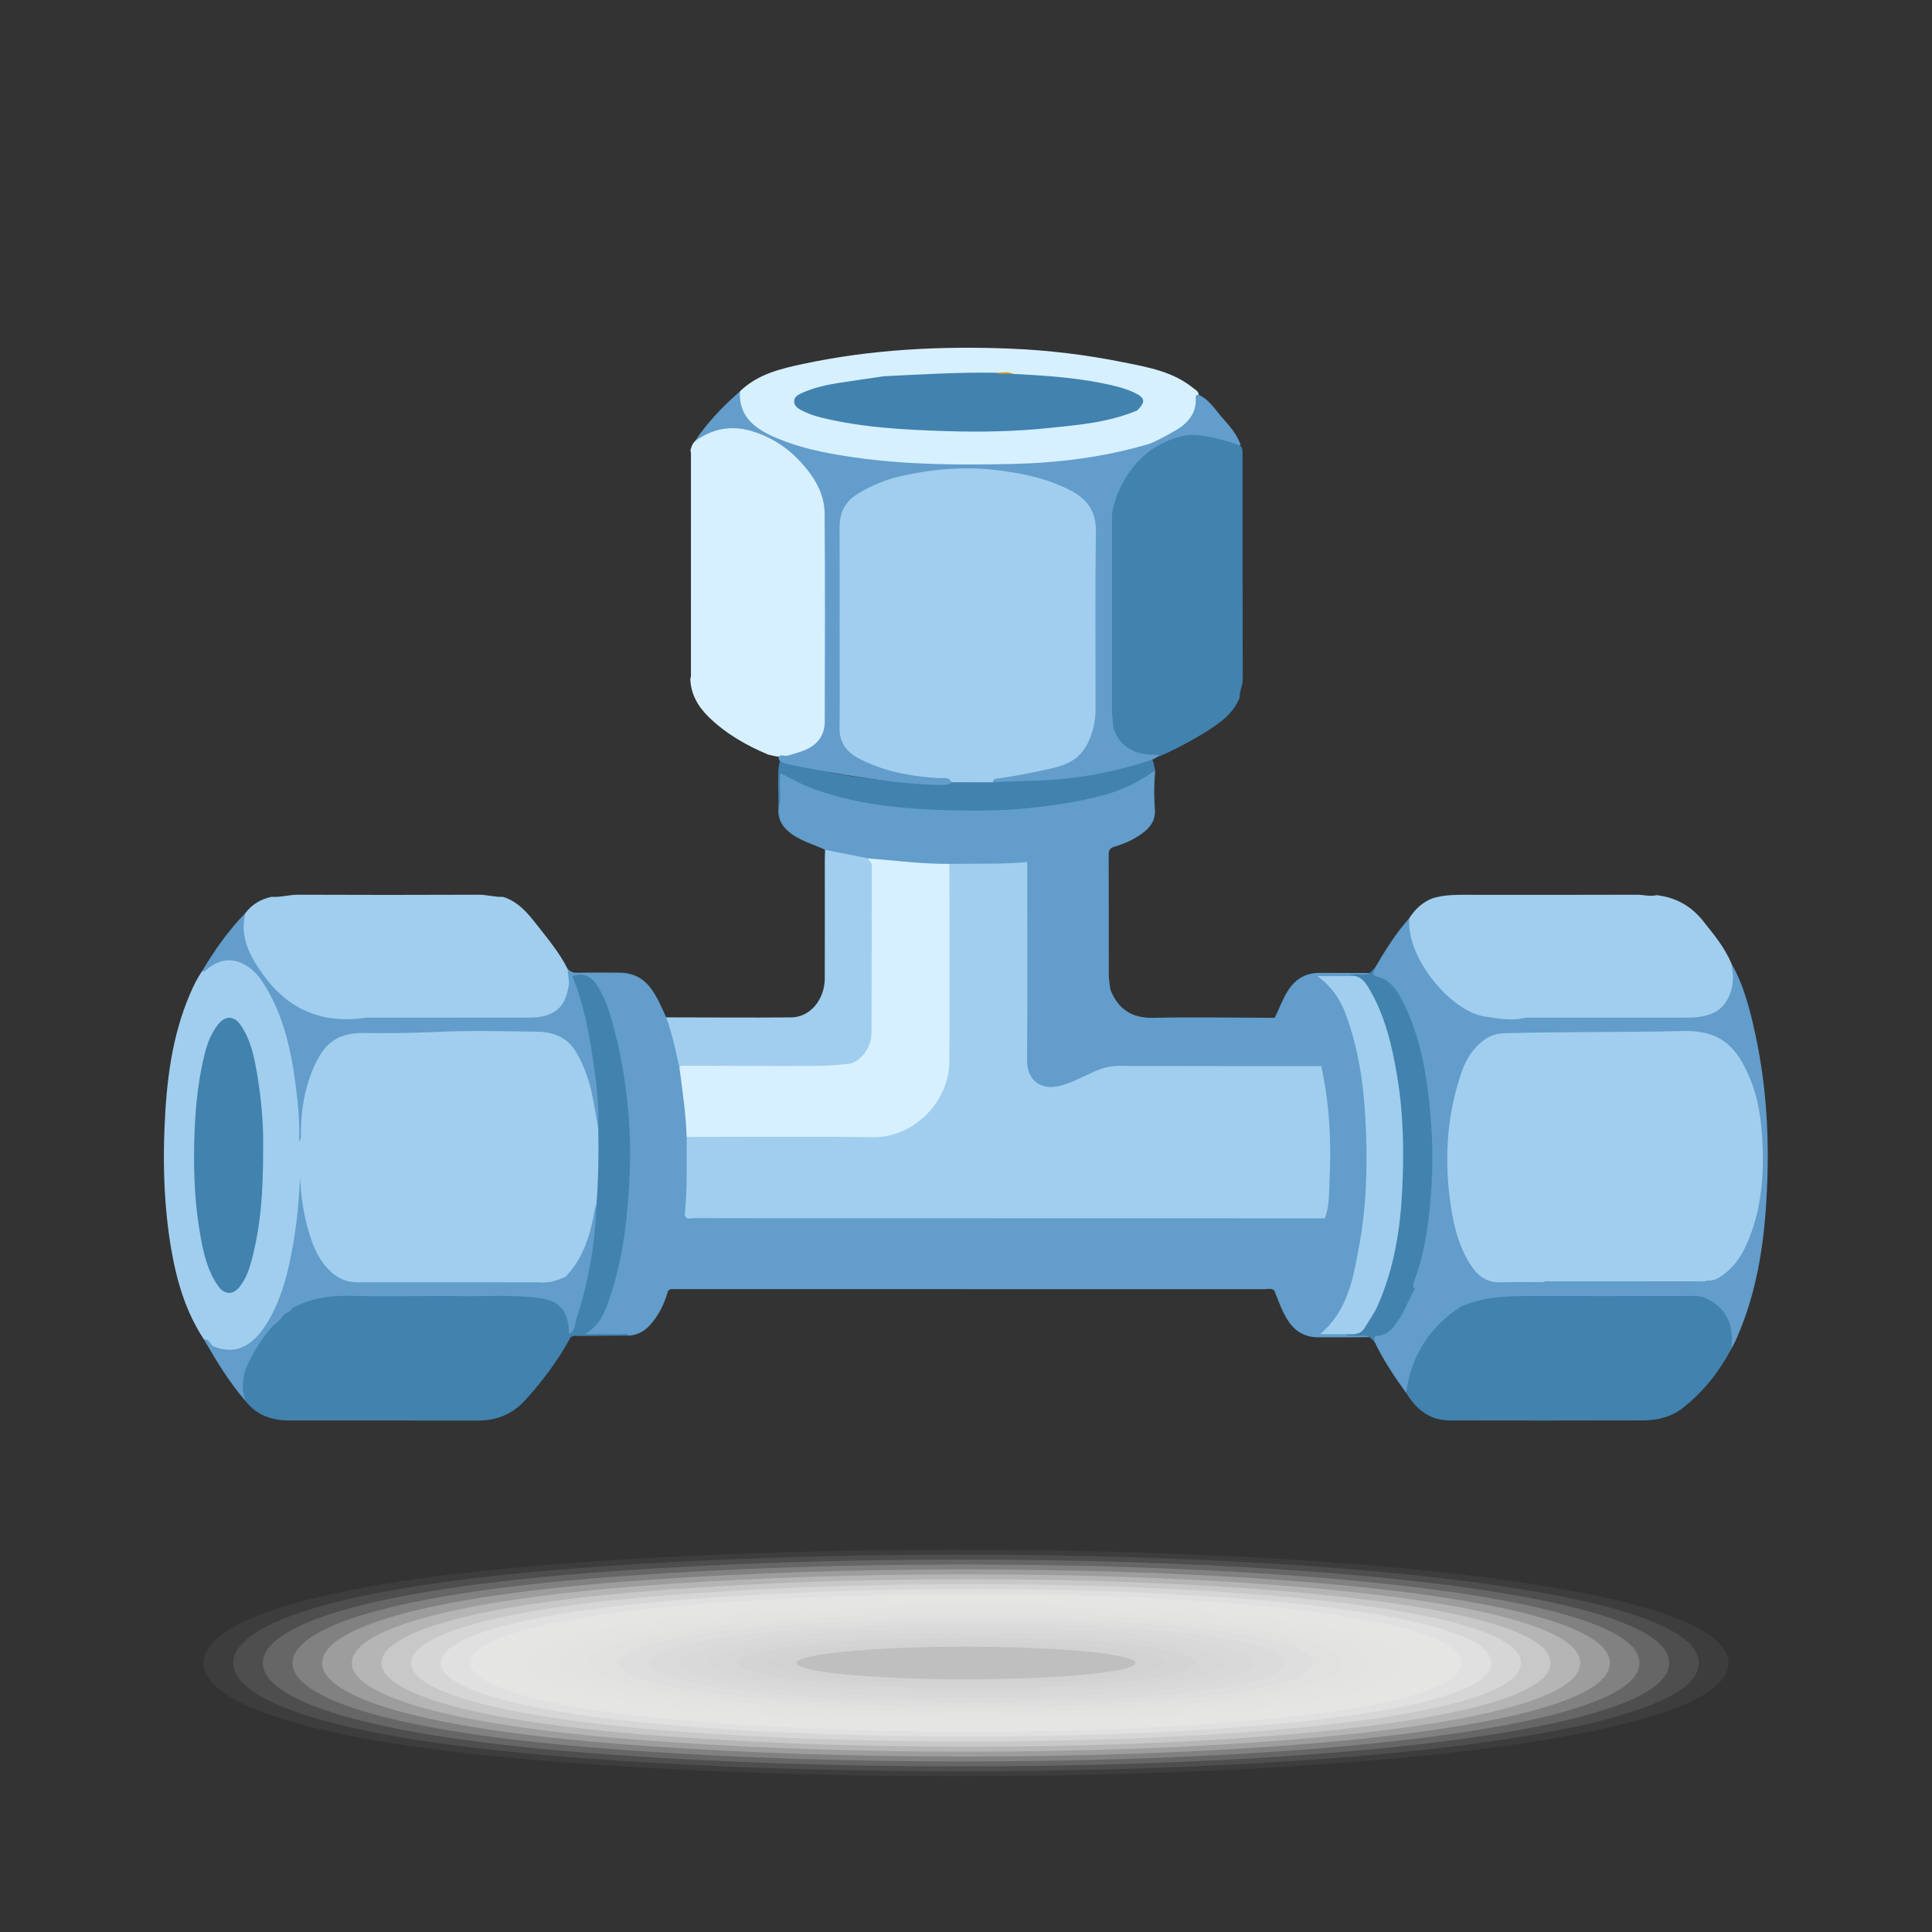 <?xml version="1.0" encoding="UTF-8"?>
<svg xmlns="http://www.w3.org/2000/svg" width="200" height="200" viewBox="0 0 200 200">
  <rect x="0" y="0" width="200" height="200" fill="#333333" stroke="none"/>
  <defs>
    <style>
      .cls-1 {
        fill: #bf902f;
      }

      .cls-1, .cls-2, .cls-3, .cls-4, .cls-5, .cls-6, .cls-7, .cls-8, .cls-9, .cls-10, .cls-11, .cls-12, .cls-13, .cls-14, .cls-15, .cls-16, .cls-17, .cls-18, .cls-19, .cls-20, .cls-21, .cls-22, .cls-23, .cls-24, .cls-25, .cls-26, .cls-27 {
        stroke-width: 0px;
      }

      .cls-2 {
        fill: #dbdbdb;
        opacity: .762;
      }

      .cls-3 {
        fill: #e9e9e8;
        opacity: .476;
      }

      .cls-4 {
        fill: #d5d4d4;
        opacity: .905;
      }

      .cls-5 {
        fill: #f4f4f4;
        opacity: .238;
      }

      .cls-6 {
        fill: #efefef;
        opacity: .333;
      }

      .cls-7 {
        fill: #e4e4e4;
        opacity: .571;
      }

      .cls-8 {
        fill: #d9d9d9;
        opacity: .81;
      }

      .cls-28 {
        isolation: isolate;
      }

      .cls-9 {
        fill: #f8f8f8;
        opacity: .143;
      }

      .cls-10 {
        fill: #f6f6f6;
        opacity: .19;
      }

      .cls-11 {
        fill: #ddd;
        opacity: .714;
      }

      .cls-12 {
        fill: #4182af;
      }

      .cls-13 {
        fill: #e2e2e2;
        opacity: .619;
      }

      .cls-14 {
        fill: #a1ceee;
      }

      .cls-15 {
        fill: #e6e6e6;
        opacity: .524;
      }

      .cls-16 {
        fill: #bfbfbf;
      }

      .cls-17 {
        fill: #e0e0df;
        opacity: .667;
      }

      .cls-18 {
        fill: #ebebeb;
        opacity: .429;
      }

      .cls-19 {
        fill: #d2d2d2;
        opacity: .952;
      }

      .cls-20 {
        fill: #d7d7d6;
        opacity: .857;
      }

      .cls-21 {
        fill: #fbfbfa;
        opacity: .095;
      }

      .cls-22 {
        fill: #629dcb;
      }

      .cls-23 {
        fill: #d7f0ff;
      }

      .cls-24 {
        fill: #ededed;
        opacity: .381;
      }

      .cls-29 {
        mix-blend-mode: multiply;
      }

      .cls-25 {
        fill: #fff;
        opacity: 0;
      }

      .cls-26 {
        fill: #f2f2f1;
        opacity: .286;
      }

      .cls-27 {
        fill: #fdfdfd;
        opacity: .048;
      }
    </style>
  </defs>
  <g class="cls-28">
    <g id="_Слой_1" data-name="Слой 1">
      <g class="cls-29">
        <path class="cls-25" d="m182,172.152c0,11.084-74.978,14.495-124.731,10.796-29.522-2.195-39.269-6.718-39.269-10.796,0-4.078,9.747-8.601,39.269-10.796,49.753-3.699,124.731-.288,124.731,10.796Z"/>
        <path class="cls-27" d="m178.93,172.152c0,10.601-71.781,13.885-119.627,10.362-28.578-2.09-38.234-6.434-38.234-10.362,0-3.928,9.657-8.272,38.234-10.362,47.845-3.523,119.627-.238,119.627,10.362Z"/>
        <path class="cls-21" d="m175.861,172.152c0,10.117-68.585,13.275-114.522,9.928-27.633-1.986-37.2-6.15-37.2-9.928,0-3.778,9.566-7.943,37.2-9.928,45.937-3.347,114.522-.189,114.522,9.928Z"/>
        <path class="cls-9" d="m172.791,172.152c0,9.634-65.389,12.666-109.418,9.495-26.689-1.881-36.165-5.866-36.165-9.495,0-3.629,9.476-7.613,36.165-9.495,44.029-3.171,109.418-.139,109.418,9.495Z"/>
        <path class="cls-10" d="m169.722,172.152c0,9.15-62.192,12.056-104.314,9.061-25.744-1.777-35.13-5.582-35.13-9.061,0-3.479,9.386-7.284,35.13-9.061,42.121-2.994,104.314-.089,104.314,9.061Z"/>
        <path class="cls-5" d="m166.652,172.152c0,8.667-58.996,11.446-99.209,8.627-24.8-1.672-34.096-5.298-34.096-8.627,0-3.329,9.296-6.955,34.096-8.627,40.213-2.818,99.209-.04,99.209,8.627Z"/>
        <path class="cls-26" d="m163.583,172.152c0,8.184-55.799,10.836-94.105,8.194-23.855-1.568-33.061-5.014-33.061-8.194,0-3.179,9.206-6.626,33.061-8.194,38.306-2.642,94.105.01,94.105,8.194Z"/>
        <path class="cls-6" d="m160.513,172.152c0,7.7-52.603,10.226-89.001,7.76-22.91-1.463-32.026-4.73-32.026-7.76,0-3.029,9.116-6.297,32.026-7.76,36.398-2.466,89.001.06,89.001,7.76Z"/>
        <path class="cls-24" d="m157.444,172.152c0,7.217-49.401,9.538-83.896,7.326-21.963-1.408-30.991-4.446-30.991-7.326,0-2.88,9.025-5.967,30.991-7.326,34.49-2.29,83.896.11,83.896,7.326Z"/>
        <path class="cls-18" d="m154.374,172.152c0,6.733-46.205,8.922-78.792,6.892-21.018-1.309-29.957-4.163-29.957-6.892,0-2.73,8.935-5.638,29.957-6.892,32.582-2.114,78.792.159,78.792,6.892Z"/>
        <path class="cls-3" d="m151.305,172.152c0,6.25-43.008,8.306-73.688,6.459-20.073-1.209-28.922-3.879-28.922-6.459,0-2.58,8.845-5.309,28.922-6.459,30.674-1.938,73.688.209,73.688,6.459Z"/>
        <path class="cls-15" d="m148.235,172.152c0,5.766-39.812,7.692-68.583,6.025-19.129-1.108-27.887-3.595-27.887-6.025,0-2.43,8.755-4.98,27.887-6.025,28.766-1.761,68.583.259,68.583,6.025Z"/>
        <path class="cls-7" d="m145.166,172.152c0,5.283-36.615,7.079-63.479,5.591-18.184-1.007-26.853-3.311-26.853-5.591,0-2.28,8.665-4.651,26.853-5.591,26.858-1.585,63.479.308,63.479,5.591Z"/>
        <path class="cls-13" d="m142.096,172.152c0,4.8-33.419,6.467-58.375,5.158-17.24-.905-25.818-3.027-25.818-5.158,0-2.131,8.575-4.321,25.818-5.158,24.95-1.409,58.375.358,58.375,5.158Z"/>
        <path class="cls-17" d="m139.027,172.152c0,4.316-30.223,5.858-53.27,4.724-16.295-.802-24.783-2.743-24.783-4.724,0-1.981,8.484-3.992,24.783-4.724,23.042-1.233,53.27.408,53.27,4.724Z"/>
        <path class="cls-11" d="m135.957,172.152c0,3.833-27.027,5.25-48.166,4.29-15.351-.697-23.748-2.459-23.748-4.29,0-1.831,8.394-3.663,23.748-4.29,21.135-1.057,48.166.458,48.166,4.29Z"/>
        <path class="cls-2" d="m132.888,172.152c0,3.349-23.831,4.646-43.062,3.856-14.407-.591-22.714-2.175-22.714-3.856,0-1.681,8.304-3.334,22.714-3.856,19.227-.881,43.062.507,43.062,3.856Z"/>
        <path class="cls-8" d="m129.818,172.152c0,2.866-20.635,4.044-37.957,3.423-13.463-.483-21.679-1.891-21.679-3.423,0-1.531,8.214-3.005,21.679-3.423,17.319-.705,37.957.557,37.957,3.423Z"/>
        <path class="cls-20" d="m126.749,172.152c0,2.382-17.44,3.446-32.853,2.989-12.519-.371-20.644-1.607-20.644-2.989,0-1.382,8.124-2.676,20.644-2.989,15.411-.528,32.853.607,32.853,2.989Z"/>
        <path class="cls-4" d="m123.679,172.152c0,1.899-14.244,2.853-27.749,2.555-11.575-.256-19.61-1.324-19.61-2.555,0-1.232,8.034-2.346,19.61-2.555,13.503-.352,27.749.656,27.749,2.555Z"/>
        <path class="cls-19" d="m120.61,172.152c0,1.416-11.049,2.267-22.644,2.122-10.631-.133-18.575-1.04-18.575-2.122,0-1.082,7.943-2.017,18.575-2.122,11.595-.176,22.644.706,22.644,2.122Z"/>
        <ellipse class="cls-16" cx="100" cy="172.152" rx="17.54" ry="1.688"/>
      </g>
      <g>
        <path class="cls-14" d="m21.112,138.662c-1.888-2.859-2.825-6.07-3.394-9.399-.716-4.187-.863-8.42-.683-12.651.2-4.706.756-9.365,2.651-13.753.353-.818.739-1.619,1.253-2.352,2.228-1.951,4.185-1.731,6.093.578,1.27,1.537,1.971,3.325,2.546,5.18,1.146,3.694,1.705,7.471,1.485,10.873-.095-1.962.147-4.342,1.105-6.619,1.184-2.813,2.663-3.839,5.701-3.818,5.486.037,10.968-.317,16.455-.184.328.008.656.007.984.003,2.485-.029,4.191,1.114,5.177,3.388.838,1.934,1.265,3.967,1.518,6.043.04.325.067.65.152.968.148,2.516.114,5.027-.166,7.532-.403,2.029-.814,4.056-1.814,5.905-.413.763-.892,1.463-1.598,1.987-.833.513-1.741.706-2.711.638-.202.018-.404.005-.606.001-5.785-.007-11.572-.094-17.353.04-2.617.061-4.261-1.091-5.345-3.256-1.176-2.35-1.639-4.869-1.494-7.03.018,1.131.05,2.733-.188,4.326-.496,3.312-1.183,6.562-2.737,9.571-.532,1.031-1.275,1.884-2.186,2.566-1.131.847-2.389,1.025-3.712.433-.509-.169-.654-.766-1.134-.973Z"/>
        <path class="cls-23" d="m71.472,46.645c.091-.337.17-.681.438-.936,1.82-1.956,4.047-1.986,6.341-1.19,3.061,1.062,5.353,3.05,6.723,6.038.43.938.68,1.912.682,2.938.011,6.917.017,13.834-.002,20.751-.007,2.4-1.082,3.516-3.778,4.051-.808.196-1.587.003-2.366-.186-2.289-.966-4.426-2.184-6.201-3.944-1.08-1.071-1.809-2.349-1.85-3.929.1-.197.067-.409.067-.615.001-7.483.001-14.967.001-22.45-0-.178.017-.359-.054-.53Z"/>
        <path class="cls-12" d="m128.325,72.208c-.314.855-.878,1.547-1.532,2.144-1.761,1.606-6.611,3.988-6.961,3.99-2.48.093-4.015-.816-4.76-2.817-.034-.245-.138-.474-.17-.72-.065-.461-.027-.925-.041-1.387-.025-.696-.027-1.392-.001-2.089.003-.496.025-.993-.023-1.488-.006-1.872-.013-3.744-.002-5.615.052-.56.036-1.12.01-1.68-.016-1.06-.014-2.121-.003-3.181.049-.876.018-1.753.017-2.63-.027-.318-.009-.637-.007-.956.032-.462.018-.925.013-1.388-.015-.2-.009-.4-.003-.6.014-.634.179-1.248.254-1.874.24-.758.576-1.476.932-2.186,1.11-1.811,2.518-3.312,4.489-4.194,1.597-.715,3.278-1.06,5.03-.914,1.22.102,2.129.824,2.96,1.657.141.313.105.644.105.97.001,7.685-.01,15.37.019,23.055.003.674-.354,1.248-.325,1.903Z"/>
        <path class="cls-12" d="m59.059,138.457c-1.274,2.337-2.851,4.452-4.631,6.429-1.343,1.491-2.98,2.177-4.977,2.171-6.501-.018-13.003.007-19.504-.008-1.796-.004-3.393-.536-4.541-2.03-.486-.689-.607-1.442-.4-2.254.387-2.227,1.636-3.976,3.104-5.605.412-.376.798-.778,1.19-1.176.347-.314.733-.574,1.12-.835,1.454-.914,3.047-1.259,4.751-1.259,3.205-.001,6.41.012,9.616.012.773.021,1.546.029,2.319-.009,2.737.063,5.481-.185,8.212.153.289.058.586.073.876.138,2.024.456,2.936,1.615,2.932,3.728.002.184-.135.351-.069.544Z"/>
        <path class="cls-12" d="m179.224,139.637c-1.251,2.369-2.892,4.435-4.992,6.094-1.172.926-2.608,1.305-4.095,1.309-6.682.02-13.364.019-20.046.005-2.086-.004-3.493-1.149-4.528-2.854-.254-1.336.274-2.517.797-3.671,1.085-2.397,2.717-4.32,5.091-5.553,1.69-.912,3.558-1.033,5.397-1.052,6.115-.061,12.232-.034,18.348-.017,2.396.006,4.416,2.145,4.35,4.536-.012.432-.267.788-.322,1.202Z"/>
        <path class="cls-14" d="m145.896,95.037c.583-.908,1.341-1.613,2.348-2.03,1.325-.423,2.693-.377,4.058-.375,5.718.005,11.436.011,17.153-.01.682-.003,1.357.217,2.039.043,1.953.228,3.546,1.097,4.78,2.641,1.113,1.392,2.255,2.76,2.958,4.424.156.629.463,1.215.406,1.904-.169,2.054-1.366,3.424-3.39,3.843-.589.122-1.182.133-1.779.133-5.126-.001-10.252.002-15.378-.002-1.483-.001-2.948.291-4.454.059-1.645-.254-3.103-.822-4.373-1.876-2.142-1.776-3.686-3.956-4.44-6.66-.196-.705-.264-1.406.072-2.093Z"/>
        <path class="cls-14" d="m25.41,94.505c.692-.901,1.61-1.435,2.713-1.669.921.073,1.808-.219,2.732-.215,6.227.027,12.455.027,18.683 0.0.865-.004,1.691.256,2.549.225,1.565.493,2.554,1.692,3.505,2.911,1.13,1.448,2.319,2.861,3.154,4.517.285.461.471.948.408,1.503-.401,2.713-1.625,3.811-4.357,3.826-4.325.023-8.65-.004-12.974.011-1.668.006-3.332.03-5.003.134-4.731.293-8.19-1.848-10.556-5.866-.437-.743-.819-1.525-1.065-2.361-.304-1.031-.374-2.046.21-3.016Z"/>
        <path class="cls-22" d="m114.95,102.452c.798,2.016,2.201,2.962,4.448,2.913,4.185-.091,8.373-.009,12.559.001,1.531-.534,2.602-.156,3.535,1.185.662.951,1.014,2.021,1.303,3.119.079.302.202.658-.214.857-.494.162-1.005.111-1.509.111-6.227.004-12.453.017-18.68-.01-1.256-.006-2.415.237-3.529.8-.877.443-1.77.86-2.715,1.145-2.47.743-4.08-.427-4.084-2.992-.01-6.346-.005-12.692-0-19.037 0-.443-.049-.899.197-1.307.789-.627,1.765-.464,2.658-.57,1.481-.176,2.941-.44,4.396-.749,1.251-.265,1.352-.187,1.352,1.049.001,3.987-.001,7.974.001,11.961 0.0.524-.045,1.059.282,1.524Z"/>
        <path class="cls-22" d="m114.95,102.452c-.043.074-.073.312-.159.16-.205-.362-.219-.788-.218-1.213.009-4.177-.01-8.354.018-12.531.005-.788-.172-.969-.973-.747-2.377.658-4.84.82-7.278,1.115-.869.466-1.841.384-2.764.429-1.739.084-3.485.058-5.227.009-2.803.074-5.58-.234-8.353-.593-1.188-.184-2.371-.401-3.541-.681-.371-.089-.756-.135-1.04-.43-1.112-.531-2.322-.846-3.354-1.558-.971-.67-1.579-1.509-1.471-2.745.153-1.036.068-2.079.053-3.117-.01-.689.213-.785.773-.495,1.244.644,2.51,1.227,3.846,1.677,2.994,1.008,6.103,1.343,9.213,1.68,3.0.325,6.018.276,9.019.159,4.261-.166,8.504-.591,12.54-2.147.95-.366,1.858-.804,2.669-1.432.247-.191.495-.468.87-.252-0.0.065-0.0.13-.001.195-.119,1.364-.113,2.728-.005,4.093-.012.904-.467,1.572-1.146,2.107-.92.725-1.972,1.194-3.086,1.527-.417.125-.568.341-.566.809.022,4.161.004,8.322.015,12.483.001.5.107.999.164,1.498Z"/>
        <path class="cls-22" d="m58.914,101.756c-.056-.494-.113-.989-.169-1.483.267.302.574.435,1.005.426,1.456-.032,2.913-.016,4.369-.009,1.438.006,2.565.595,3.382,1.792.605.886,1.034,1.858,1.452,2.837.336.241.459.607.589.975.499,1.412.739,2.885,1.025,4.348.431,2.354.714,4.725.772,7.12-.018,2.615.192,5.236-.222,7.838-.229,2.268-.619,4.507-1.209,6.71-.107.399-.152.82-.472,1.127-.113.09-.287.117-.312.299-.364,1.265-.933,2.425-1.814,3.412-.57.639-1.276,1.048-2.152,1.113-1.534-.183-3.082.039-4.599-.114-.066-.218.036-.336.154-.421,1.155-.828,1.689-2.042,2.119-3.335,1.11-3.332,1.587-6.775,1.926-10.255.241-2.473.232-4.95.125-7.413-.197-4.544-.927-9.01-2.611-13.274-.187-.473-.407-.929-.717-1.335-.503-.658-1.129-1.054-1.996-.91-.307.074-.232.598-.642.553Z"/>
        <path class="cls-14" d="m70.34,110.56c-.392-1.766-.741-3.544-1.388-5.243,4.318.006,8.637.041,12.955.004,1.947-.017,3.465-1.826,3.473-4.038.016-4.081.002-8.161.003-12.242 0-.357.021-.714.032-1.07,1.491.296,2.982.592,4.473.887.675.263.619.854.621,1.409.007,3.186.003,6.371.003,9.557-0,2.203-.001,4.406-0,6.609.001,1.112-.277,2.119-1.031,2.965-.559.628-1.243.981-2.096,1.05-3.328.272-6.663.22-9.994.166-2.351-.038-4.703.155-7.051-.054Z"/>
        <path class="cls-22" d="m136.775,110.361c-.423-1.255-.7-2.555-1.466-3.688-.737-1.088-1.683-1.516-2.953-1.251-.152.032-.282.079-.399-.056.473-.946.815-1.952,1.394-2.852.775-1.204,1.853-1.801,3.266-1.804,1.723-.004,3.447.012,5.17.019-.138.451-.53.362-.853.381-.429.025-.864-.025-1.282.118-.966.104-1.929.145-2.7-.002,1.394,1.179,2.363,2.635,2.954,4.655.914,3.125,1.471,6.303,1.646,9.568.102,1.905.153,3.807.129,5.709-.047,3.821-.483,7.6-1.437,11.309-.328,1.276-.82,2.487-1.483,3.627-.418.72-.936,1.349-1.608,1.795.689-.052,1.421-.085,2.151.034.522.17,1.062.086,1.594.116.336.019.736-.075.891.382-1.782.007-3.564.025-5.345.018-1.428-.006-2.479-.676-3.209-1.888-.551-.915-.913-1.913-1.296-2.903.032-.036.063-.072.094-.108.356-.201.751-.171,1.129-.147.9.057,1.527-.343,1.992-1.08,1.072-1.697,1.44-3.612,1.728-5.551.039-.263.04-.531.089-.795.681-4.784.603-9.554-.228-14.313-.075-.429-.271-.87.031-1.293Z"/>
        <path class="cls-12" d="m141.789,138.422c-.501-.285-1.047-.074-1.568-.143-.313-.041-.66.11-.931-.166.021-.021.04-.059.063-.062,1.852-.224,2.437-1.724,3.063-3.122,1.217-2.716,1.775-5.605,2.183-8.54.446-3.205.456-6.426.303-9.631-.21-4.412-.794-8.783-2.64-12.879-.234-.519-.54-.994-.8-1.495-.391-.754-1.128-1.005-1.813-1.342.663-.443,1.47.09,2.139-.313.187-.188.373-.375.56-.563-.043.522.194.607.703.789,1.231.439,1.913,1.56,2.453,2.7,1.394,2.943,2.132,6.069,2.571,9.287.341,2.501.557,5.018.484,7.527-.115,3.962-.332,7.932-1.715,11.722-.15.411-.449.784-.403,1.261-.434,1.755-1.25,3.288-2.572,4.545-.459.436-1.193.36-1.581.903-.166-.159-.332-.318-.499-.477Z"/>
        <path class="cls-12" d="m59.258,101.051c1-.372,1.857-.087,2.503.891,1.033,1.563,1.507,3.353,1.959,5.136.655,2.584,1.056,5.209,1.305,7.872.245,2.621.249,5.246.097,7.847-.242,4.167-.793,8.314-2.257,12.275-.439,1.187-1.001,2.275-2.319,3.035,1.335,0,2.503-.008,3.671.005.316.004.661-.112.94.149-1.72.012-3.439.02-5.159.039-.318.003-.659-.086-.939.159-.14-.075-.153-.206-.15-.343.281-.508.403-1.073.588-1.617,1.155-3.866,1.7-7.847,2.25-11.828.198-2.616.242-5.236.186-7.859-.297-3.49-.685-6.969-1.39-10.404-.287-1.398-.611-2.789-1.107-4.132-.147-.397-.21-.802-.178-1.223Z"/>
        <path class="cls-22" d="m59.258,101.051c1.15,2.816,1.709,5.778,2.15,8.768.342,2.317.621,4.641.525,6.991-.233-1.274-.428-2.557-.71-3.82-.305-1.364-.784-2.659-1.474-3.9-.929-1.668-2.392-2.267-4.142-2.291-3.489-.047-6.986-.14-10.467.029-2.504.122-5.002.131-7.5.104-2.885-.031-4.188,1.272-5.207,3.653-.909,2.124-1.277,4.377-1.286,6.688-.001.255.079.528-.179.92.051-1.514-.025-2.873-.172-4.227-.454-4.181-1.133-8.304-3.392-11.967-.416-.675-.897-1.336-1.564-1.814-1.551-1.112-3.034-1.028-4.546.254-.104.088-.198.254-.356.066,1.276-2.16,2.72-4.195,4.471-6.002-.652,2.514.491,4.537,1.865,6.44,2.557,3.541,6.031,5.038,10.383,4.434.322-.045.654-.026.982-.027,5.424-.004,10.848-.007,16.272-.008.719-0,1.425-.101,2.081-.392,1.378-.61,1.727-1.862,1.922-3.196.278-.156.057-.554.344-.705Z"/>
        <path class="cls-12" d="m80.607,78.545c5.859,1.911,11.805,2.598,17.875,2.429.377-.33.842-.253,1.281-.257.983-.01,1.967-.015,2.95-.001,1.302.03,2.605.097,3.904-.065,2.431-.118,4.841-.43,7.24-.838,1.731-.294,3.402-.812,5.074-1.328.341-.118.467.254.645,1.256-1.471,1.072-3.06,1.901-4.812,2.422-2.335.695-4.723,1.061-7.138,1.365-3.588.452-7.189.439-10.775.294-4.441-.179-8.864-.695-13.06-2.324-1.016-.395-1.969-.951-2.981-1.449-.235,1.218.17,2.445-.218,3.618-.011-1.301-.077-2.605-.015-3.903.042-.866.435-1.704.032-1.221Z"/>
        <path class="cls-23" d="m124.097,40.869c-.034-.379-.355-.518-.603-.719-2.079-1.688-4.619-2.126-7.133-2.633-3.913-.792-7.871-1.274-11.854-1.43-7.158-.279-14.28.076-21.311,1.574-2.391.509-4.763,1.067-6.601,2.855-.435,1.356.098,2.866,1.479,3.777,1.342.885,2.787,1.606,4.335,2.073,4.691,1.416,9.536,1.777,14.388,1.904,3.358.088,6.724.121,10.089-.101,3.068-.203,6.109-.532,9.11-1.192,1.801-.396,3.61-.793,5.231-1.742.104-.114.171-.22.22-.323,1.316-.568,2.221-1.49,2.574-2.973.089-.376-.315-.752.077-1.071Zm-9.945,2.441c-3.283.636-6.611.936-9.938,1.046-5.629.186-11.254.004-16.831-.904-1.441-.234-2.876-.524-4.193-1.2-.295-.151-.588-.352-.547-.74.035-.33.312-.488.582-.625.213-.109.442-.177.667-.255,1.756-.616,3.595-.819,5.419-1.106.723-.114,1.495-.001,2.162-.417.004-.069.025-.141.064-.143.004-0.0.007-0.0.011-0.0.431.333.941.258,1.422.225,3.344-.231,6.691-.373,10.044-.344.623-.024,1.249-.098,1.864.076,1.812.125,3.624.245,5.43.441,2.165.234,4.323.533,6.394,1.239,1.13.385,1.309.652,1.086,1.636-.072.024-.138.028-.213.063-1.129.377-2.249.781-3.424,1.009Z"/>
        <path class="cls-22" d="m181.702,107.02c-.549-2.515-1.182-5.018-2.469-7.291.033.233.055.467.1.698.274,1.425-.25,3.865-2.281,4.564-.678.233-1.372.355-2.093.355-5.458-.003-10.915.002-16.373.006-.268,0-.547-.031-.802.029-1.371.321-2.712.055-4.063-.146-3.588-.536-8.216-6.202-7.824-10.197-1.397,1.562-2.491,3.333-3.549,5.13.041.306-.54.73.167.908,1.495.377,2.194,1.568,2.801,2.808,1.362,2.785,2.08,5.77,2.47,8.821.414,3.243.611,6.492.417,9.782-.201,3.411-.581,6.755-1.743,9.981-.101.28-.224.557-.123.866.038.051.074.085.11.112-.002.001-.004.003-.006.004-.62,1.079-1.02,2.275-1.74,3.3-.517.737-1.065,1.474-2.063,1.523-.556.027-.266.402-.35.625.909,1.877,2.053,3.609,3.276,5.292.526-3.864,2.424-6.853,5.717-8.949,2.203-.957,4.536-1.078,6.89-1.076,5.724.004,11.449.009,17.173-.009.657-.002,1.213.171,1.764.507,1.901,1.157,2.38,2.903,2.116,4.972.125-.232.264-.457.374-.696,1.947-4.239,2.811-8.749,3.166-13.353.48-6.229.275-12.439-1.062-18.567Z"/>
        <path class="cls-12" d="m27.238,118.988c.01,4.337-.244,8.099-1.273,11.773-.235.839-.556,1.637-1.075,2.341-.723.981-1.627.989-2.327-.004-1.039-1.473-1.451-3.191-1.772-4.919-.611-3.29-.764-6.625-.684-9.96.073-3.033.329-6.061,1.055-9.023.271-1.104.663-2.17,1.364-3.084.77-1.005,1.684-1.012,2.4.027,1.093,1.588,1.423,3.45,1.733,5.299.448,2.678.626,5.38.58,7.55Z"/>
        <path class="cls-22" d="m61.596,125.07c-.45,2.616-1.139,5.127-3.058,7.11-0,0-0,0-0.0 0.0 0-0.0 0-0.0 0-0-.853.373-1.724.667-2.677.567h0c-.18 0-.359 0-.539 0-6.112-.004-12.224-.015-18.336-.007-1.106.001-1.995-.392-2.798-1.152-1.269-1.201-1.851-2.743-2.307-4.352-.5-1.764-.739-3.574-.816-5.413-.09,2.168-.284,4.319-.634,6.452-.477,2.909-1.111,5.794-2.599,8.372-1.397,2.42-3.206,3.801-5.804,2.696-0-0-0-0-.001-0-.287-.251-.384-.76-.916-.681,1.287,2.216,2.599,4.415,4.294,6.356-.203-.741-.414-1.482-.163-2.256-.103.072-.172.103-.221.109.074-.054.153-.108.221-.109-.03-.581.205-1.088.441-1.596.673-1.447,1.546-2.762,2.606-3.954.428-.289.786-.647,1.075-1.074h0c.294-.245.699-.35.896-.716h-0.0 0c1.946-1.071,4.037-1.339,6.234-1.274,2.753.081,5.51.019,8.266.018h0-0c.775,0,1.55,0,2.325-0h-.001.001c2.805.087,5.617-.185,8.417.179,2.352.175,3.377,1.309,3.406,3.77.575-.312.601-.896.714-1.437h0c1.296-3.899,1.996-7.903,2.124-12.008-.052.134-.128.263-.152.401Z"/>
        <path class="cls-14" d="m136.775,110.361c.849,3.845,1.053,7.746.864,11.66-.066,1.365.015,2.778-.492,4.102-.465.372-1.021.281-1.55.281-6.056.006-12.112.004-18.168.004-14.887 0-29.774 0-44.66-.001-.447-0-.9.041-1.339-.055-.304-.066-.702-.099-.547-.603.29-2.679.178-5.369.2-8.055.435-.366.961-.272,1.459-.272,5.848-.007,11.699-.114,17.544.033,4.17.105,7.952-3.444,7.931-7.949-.029-6.206-.01-12.412-.002-18.619.001-.497-.101-1.024.267-1.459,2.687-.045,5.377.058,8.059-.192.001,6.853.038,13.706-.02,20.558-.016,1.865,1.29,3.208,3.523,2.579,1.149-.324,2.2-.879,3.275-1.376.87-.402,1.754-.659,2.741-.655,6.972.026,13.944.016,20.916.018Z"/>
        <path class="cls-14" d="m159.691,132.729c-1.432.002-2.865-.043-4.294.019-1.379.06-2.326-.574-3.055-1.652-1.209-1.79-1.77-3.825-2.102-5.916-.761-4.792-.535-9.531,1.045-14.149.466-1.362,1.207-2.578,2.439-3.437.615-.429,1.282-.617,2.003-.635,6.166-.159,12.337-.086,18.501-.23,3.897-.091,5.554,1.644,6.905,4.85.942,2.235,1.234,4.611,1.331,7.038.12,2.994-.118,5.915-1.091,8.758-.635,1.856-1.479,3.569-3.176,4.725-.468.319-.933.51-1.493.464-.312.15-.645.075-.967.075-5.027.005-10.054.002-15.082.008-.321 0-.655-.08-.965.082Z"/>
        <path class="cls-12" d="m91.518,38.948c3.856-.191,7.71-.422,11.574-.363.594.186,1.215-.019,1.812.122,3.591.182,7.176.419,10.682,1.295.631.158,1.261.369,1.848.647,1.126.532,1.177.959.299,1.832-2.919,1.243-6.03,1.507-9.135,1.827-3.562.367-7.135.436-10.706.321-4.337-.14-8.673-.367-12.915-1.411-.724-.178-1.424-.428-2.084-.783-.358-.193-.675-.446-.681-.87-.007-.444.358-.677.71-.839,1.225-.564,2.529-.868,3.853-1.077,1.579-.249,3.162-.468,4.744-.7Z"/>
        <path class="cls-23" d="m98.281,89.429c.002,6.825.032,13.651-.003,20.476-.022,4.162-3.722,7.877-7.882,7.818-6.437-.091-12.875-.026-19.313-.028-.079-2.396-.429-4.763-.743-7.135.036-.212.134-.245.364-.244,4.694.025,9.388.053,14.082.021.973-.007,1.952-.124,2.928-.183,1.252-.076,2.495-1.635,2.504-3.182.033-5.784.006-11.567.032-17.351.002-.372-.31-.48-.363-.762,2.795.227,5.582.587,8.394.57Z"/>
        <path class="cls-22" d="m70.883,125.749c.147.584.626.35.963.351,4.174.016,8.349.01,12.524.011,17.593.004,35.185.008,52.778.011-.12,2.146-.595,4.196-1.629,6.099-.564,1.038-1.377,1.585-2.6,1.416-.321-.044-.652-.012-.978-.015-.33-.314-.739-.165-1.109-.165-20.184-.008-40.368-.007-60.552-.007-.328-0-.656-.005-.984-.007.674-2.301,1.271-4.618,1.425-7.025.015-.234-.04-.483.164-.669Z"/>
        <path class="cls-14" d="m139.648,101.043c.99-.166,1.548.413,2.001,1.165,1.737,2.877,2.468,6.078,3.007,9.343.643,3.893.691,7.826.495,11.739-.205,4.091-.861,8.14-2.563,11.929-.351.781-.868,1.486-1.308,2.226-.472.793-1.249.677-1.99.668-.83 0-1.66 0-2.632 0,2.936-2.505,3.451-5.929,4.071-9.317.698-3.818.821-7.675.685-11.533-.149-4.212-.64-8.391-2.141-12.374-.552-1.464-1.416-2.741-2.88-3.846h3.256Z"/>
        <path class="cls-14" d="m112.607,77.952c-2.076,1.392-4.419,2.056-6.84,2.504-1.002.185-2.008.352-3.012.527-1.425-.003-2.85-.006-4.274-.009-1.062-.335-2.17-.12-3.259-.304-2.389-.403-4.737-.877-6.845-2.134-1.122-.669-1.74-1.612-1.733-2.998.031-6.86.074-13.722-.018-20.581-.03-2.215.903-3.573,2.775-4.532,1.85-.949,3.818-1.473,5.845-1.819,2.059-.352,4.141-.506,6.222-.355,3.603.261,7.151.783,10.297,2.769,1.305.824,1.949,1.951,1.939,3.556-.043,6.98-.023,13.96-.011,20.939.001.612-.103,1.18-.365,1.726-.297.18-.532.423-.721.712Z"/>
        <path class="cls-22" d="m128.374,45.884c-.395-.997-1.092-1.797-1.785-2.576-.772-.866-1.378-1.917-2.492-2.439-.389-.026-.318.27-.313.482.029,1.282-.617,2.191-1.602,2.904-.336.243-2.534,1.494-3.339,1.731-4.63,1.365-9.393,1.943-14.198,2.046-5.402.116-10.808.092-16.181-.68-2.972-.427-5.897-.99-8.643-2.264-1.955-.907-3.353-2.198-3.227-4.57-1.763,1.549-3.386,3.224-4.684,5.192,1.817-1.343,3.796-1.732,5.977-1.061,1.958.603,3.626,1.684,4.992,3.174,1.369,1.493,2.469,3.218,2.485,5.308.056,7.188.03,14.377.013,21.566-.003,1.297-.617,2.252-1.807,2.844-.565.281-1.96.669-2.076.688-.303.05-.801-.184-.873.154-.096.451.435.541.776.69.109.048,10.861,2.284,16.277,2.178.296-.006.6-.014.822-.263-.274-.641-.856-.401-1.318-.432-2.908-.2-5.741-.68-8.348-2.084-1.266-.682-1.943-1.671-1.921-3.163.039-2.653.011-5.307.011-7.961 0-4.264.008-8.528-.004-12.792-.004-1.5.567-2.632,1.864-3.428,1.44-.884,2.975-1.507,4.619-1.871,3.315-.734,6.654-.995,10.036-.561,2.589.332,5.111.875,7.445,2.104,1.701.896,2.593,2.162,2.565,4.207-.083,6.171-.03,12.344-.03,18.517-0,1.22-.417,3.474-1.794,4.746-1.188,1.097-2.926,1.301-4.501,1.649-1.19.263-2.391.452-3.593.643-.292.046-.692-.044-.772.418,1.318-.08,3.958-.16,3.958-.16h0c4.288-.051,8.452-.824,12.518-2.159h-0.0 0c.273-.132.574-.225.725-.525-.266-.002-.533.001-.799-.008-1.919-.062-3.305-1.025-3.863-2.685-.059-.179-.178-1.491-.179-1.969,0-.716 0-3.103 0-3.58h0c-0-1.91-0-3.82-0-5.73-0,0,0,0-0-0l0.0 0.0 0-1.61h0l-0-3.224c0-.895 0-5.37 0-5.55-.116-1.784,1.386-4.295,1.514-4.492,1.441-2.217,3.415-3.659,6.027-4.2,1.844-.382,5.515.966,5.686,1.007.11-.057.12-.128.032-.215Z"/>
        <path class="cls-1" d="m104.904,38.707c-.606-.009-1.221.124-1.811-.122.605.026,1.223-.154,1.811.122Z"/>
      </g>
    </g>
  </g>
</svg>